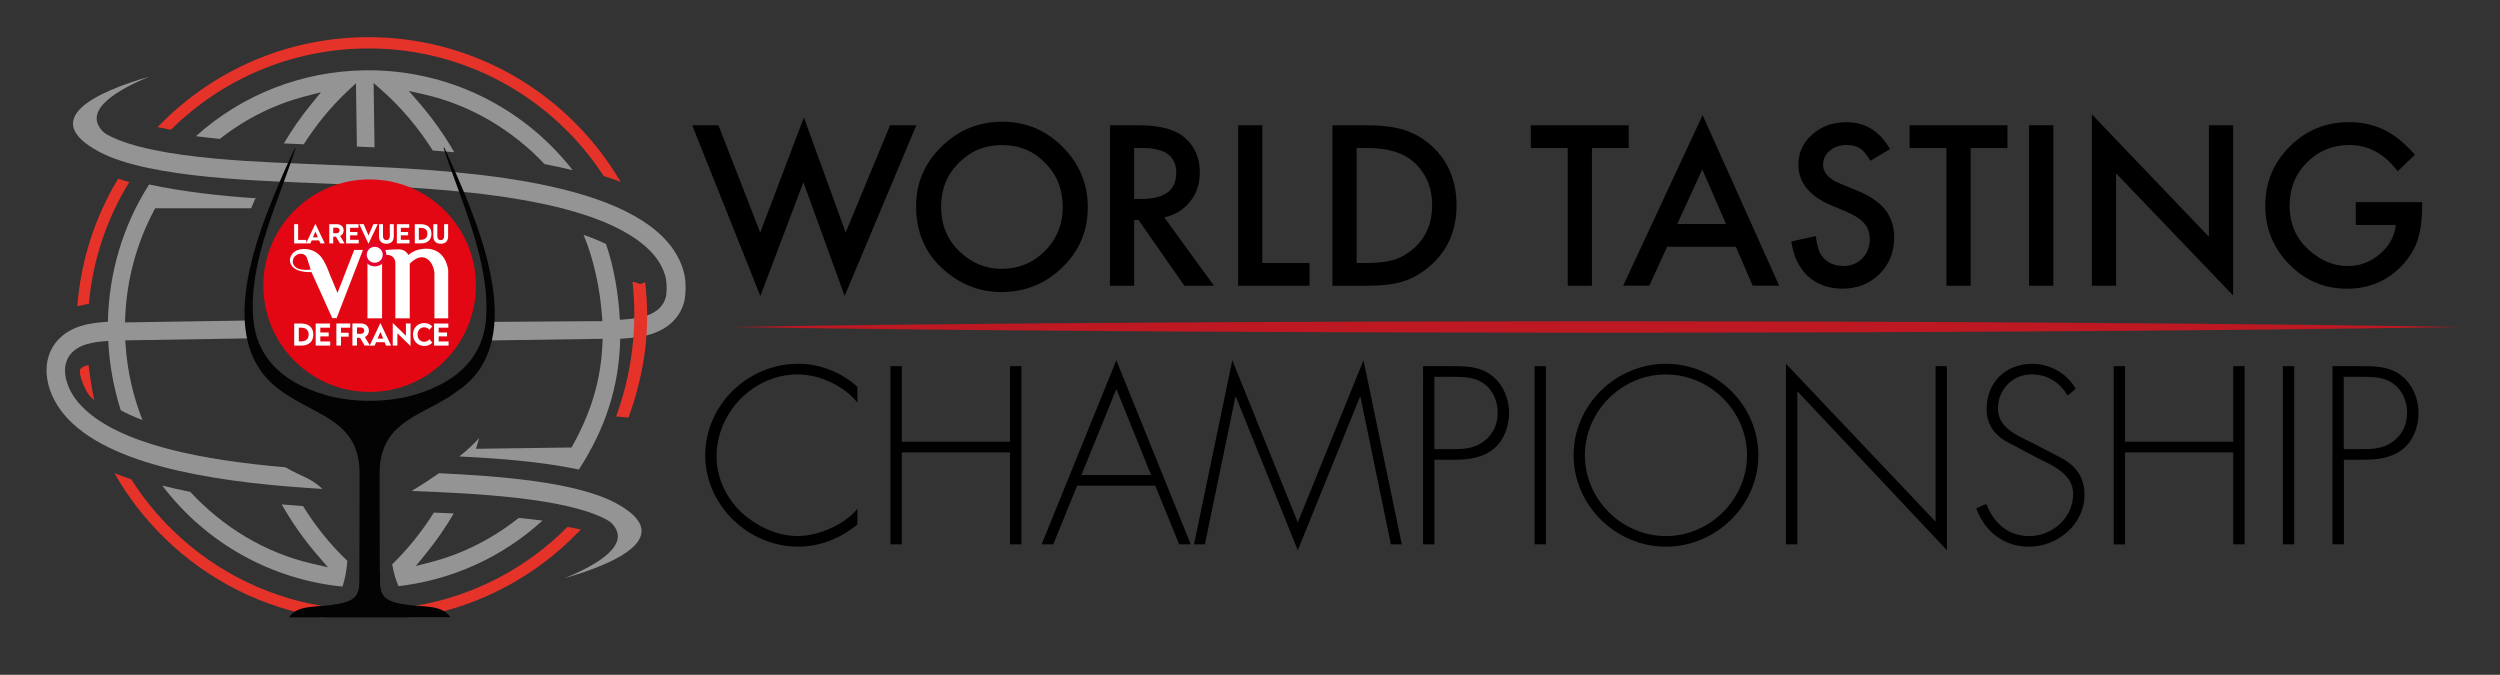 <?xml version="1.0" encoding="utf-8"?>
<!-- Generator: Adobe Illustrator 28.0.0, SVG Export Plug-In . SVG Version: 6.00 Build 0)  -->
<svg version="1.1" id="Calque_1" xmlns="http://www.w3.org/2000/svg" xmlns:xlink="http://www.w3.org/1999/xlink" x="0px" y="0px"
	 viewBox="0 0 558.22 150.67" style="enable-background:new 0 0 558.22 150.67;" xml:space="preserve">
<rect x="0" y="0" width="558.22" height="150.67" fill="#333333" stroke="none"/>
<style type="text/css">
	.st0{enable-background:new    ;}
	.st1{fill:#BE1823;}
	.st2{fill-rule:evenodd;clip-rule:evenodd;fill:#E6332A;}
	.st3{fill-rule:evenodd;clip-rule:evenodd;fill:#949494;}
	.st4{fill-rule:evenodd;clip-rule:evenodd;fill:#030304;}
	.st5{fill-rule:evenodd;clip-rule:evenodd;fill:#E30613;}
	.st6{fill-rule:evenodd;clip-rule:evenodd;fill:#FFFFFF;}
	.st7{fill:#FFFFFF;}
	.st8{fill-rule:evenodd;clip-rule:evenodd;fill:#E4032C;}
	.st9{fill:#E30613;}
</style>
<g class="st0">
	<path d="M355.46,33.05V63.8h-5.41V33.05h-8.24v-5.08h21.86v5.08H355.46z"/>
	<path d="M387.6,55.09h-15.34l-3.99,8.7h-5.83l17.73-38.08l17.1,38.08h-5.92L387.6,55.09z M385.4,50.01l-5.31-12.18l-5.57,12.18
		H385.4z"/>
	<path d="M422.02,33.3l-4.39,2.6c-0.82-1.42-1.6-2.35-2.34-2.78c-0.77-0.5-1.77-0.74-2.99-0.74c-1.5,0-2.75,0.43-3.74,1.28
		c-0.99,0.84-1.49,1.89-1.49,3.16c0,1.75,1.3,3.16,3.9,4.22l3.57,1.46c2.91,1.18,5.04,2.61,6.38,4.3c1.35,1.69,2.02,3.77,2.02,6.23
		c0,3.29-1.1,6.02-3.29,8.17c-2.21,2.17-4.96,3.25-8.24,3.25c-3.11,0-5.68-0.92-7.7-2.76c-2-1.84-3.24-4.43-3.74-7.77l5.48-1.21
		c0.25,2.1,0.68,3.56,1.3,4.36c1.11,1.55,2.74,2.32,4.87,2.32c1.69,0,3.09-0.56,4.2-1.69c1.11-1.13,1.67-2.56,1.67-4.29
		c0-0.7-0.1-1.33-0.29-1.91c-0.19-0.58-0.5-1.11-0.91-1.6s-0.94-0.94-1.59-1.37c-0.65-0.43-1.42-0.83-2.32-1.22l-3.46-1.44
		c-4.9-2.07-7.36-5.11-7.36-9.1c0-2.69,1.03-4.94,3.09-6.75c2.06-1.83,4.62-2.74,7.68-2.74C416.47,27.27,419.7,29.28,422.02,33.3z"
		/>
	<path d="M440.03,33.05V63.8h-5.41V33.05h-8.24v-5.08h21.86v5.08H440.03z"/>
	<path d="M458.48,27.96V63.8h-5.41V27.96H458.48z"/>
	<path d="M467.09,63.8V25.53l26.13,27.34v-24.9h5.41v38.01l-26.13-27.27V63.8H467.09z"/>
	<path d="M526.01,45.14h14.81v1.18c0,2.69-0.32,5.08-0.95,7.15c-0.62,1.92-1.66,3.71-3.13,5.38c-3.33,3.74-7.56,5.62-12.69,5.62
		c-5.01,0-9.31-1.81-12.88-5.43c-3.57-3.64-5.36-8-5.36-13.09c0-5.2,1.82-9.61,5.45-13.23c3.64-3.64,8.06-5.45,13.27-5.45
		c2.8,0,5.41,0.57,7.84,1.72c2.32,1.14,4.6,3,6.85,5.57l-3.85,3.69c-2.94-3.91-6.52-5.87-10.74-5.87c-3.79,0-6.97,1.31-9.54,3.92
		c-2.57,2.57-3.85,5.79-3.85,9.65c0,3.99,1.43,7.28,4.29,9.86c2.68,2.4,5.58,3.6,8.7,3.6c2.66,0,5.05-0.9,7.17-2.69
		c2.12-1.81,3.3-3.98,3.55-6.5h-8.93V45.14z"/>
</g>
<g class="st0">
	<path d="M191.45,89.88c-3.06-3.75-8.44-6.28-13.35-6.28c-9.92,0-18.1,8.55-18.1,18.31c0,4.64,2.01,9.02,5.33,12.29
		c3.32,3.17,8.07,5.49,12.77,5.49c4.59,0,10.39-2.48,13.35-6.07v3.48c-3.75,3.11-8.34,4.96-13.24,4.96
		c-11.08,0-20.74-9.23-20.74-20.37c0-11.29,9.5-20.47,20.79-20.47c4.8,0,9.66,1.9,13.19,5.17V89.88z"/>
	<path d="M225.53,98.64V81.76h2.53v39.79h-2.53v-20.53h-24.17v20.53h-2.53V81.76h2.53v16.88H225.53z"/>
	<path d="M240.51,108.45l-5.33,13.09h-2.59l16.67-41.1l16.62,41.1h-2.59l-5.33-13.09H240.51z M249.27,86.87l-7.81,19.21h15.57
		L249.27,86.87z"/>
	<path d="M303.77,88.61h-0.11l-13.88,34.25l-13.82-34.25h-0.11l-6.81,32.93h-2.43l8.55-41.1l14.62,36.2l14.67-36.2l8.55,41.1h-2.43
		L303.77,88.61z"/>
	<path d="M320.28,121.54h-2.53V81.76h7.02c3.11,0,6.12,0.21,8.6,2.32c2.43,2.06,3.59,5.07,3.59,8.18c0,2.85-1.11,6.01-3.32,7.86
		c-2.43,2.11-5.75,2.53-8.87,2.53h-4.48V121.54z M324.87,100.28c2.59,0,4.91-0.32,6.97-2.16c1.74-1.58,2.58-3.64,2.58-5.96
		c0-2.48-1-4.96-3.01-6.44c-2-1.53-4.54-1.58-6.96-1.58h-4.17v16.15H324.87z"/>
	<path d="M345.19,121.54h-2.53V81.76h2.53V121.54z"/>
	<path d="M392.62,101.65c0,11.19-9.44,20.42-20.63,20.42s-20.63-9.23-20.63-20.42c0-11.19,9.39-20.42,20.63-20.42
		C383.18,81.23,392.62,90.46,392.62,101.65z M353.89,101.65c0,9.81,8.18,18.05,18.1,18.05c9.87,0,18.1-8.28,18.1-18.05
		c0-9.81-8.23-18.04-18.1-18.04C362.07,83.6,353.89,91.83,353.89,101.65z"/>
	<path d="M434.72,122.86l-33.4-35.51v34.19h-2.53V81.23l33.4,35.25V81.76h2.53V122.86z"/>
	<path d="M461.68,88.3c-1.79-2.85-4.33-4.7-8.07-4.7c-4.27,0-7.49,3.43-7.49,7.6s3.96,5.91,7.18,7.44l7.6,3.96
		c3.01,1.9,4.54,4.33,4.54,7.91c0,6.6-6.02,11.56-12.45,11.56c-5.54,0-9.87-3.43-11.71-8.55l2.22-1c1.69,4.22,4.8,7.18,9.6,7.18
		c5.22,0,9.81-4.12,9.81-9.39c0-4.48-4.59-6.38-8.02-8.07l-7.18-3.8c-2.64-1.64-4.12-3.96-4.12-7.12c0-5.91,4.22-10.08,10.18-10.08
		c4.01,0,7.81,2.16,9.71,5.59L461.68,88.3z"/>
	<path d="M498.66,98.64V81.76h2.53v39.79h-2.53v-20.53H474.5v20.53h-2.53V81.76h2.53v16.88H498.66z"/>
	<path d="M512.27,121.54h-2.53V81.76h2.53V121.54z"/>
	<path d="M523.35,121.54h-2.53V81.76h7.02c3.11,0,6.12,0.21,8.6,2.32c2.43,2.06,3.59,5.07,3.59,8.18c0,2.85-1.11,6.01-3.32,7.86
		c-2.43,2.11-5.75,2.53-8.86,2.53h-4.49V121.54z M527.94,100.28c2.58,0,4.91-0.32,6.96-2.16c1.74-1.58,2.58-3.64,2.58-5.96
		c0-2.48-1-4.96-3.01-6.44c-2.01-1.53-4.54-1.58-6.97-1.58h-4.17v16.15H527.94z"/>
</g>
<g>
	<path d="M160.42,27.97l9.33,23.95l9.75-25.69l9.33,25.69l9.91-23.95h5.87L188.6,66.08l-9.21-25.39l-9.61,25.41l-15.22-38.13H160.42
		z"/>
	<path d="M259.97,48.53l11.09,15.27h-6.61l-10.23-14.67h-0.97V63.8h-5.41V27.97h6.33c4.73,0,8.15,0.89,10.26,2.67
		c2.32,1.98,3.48,4.59,3.48,7.84c0,2.54-0.73,4.72-2.18,6.54C264.27,46.85,262.35,48.02,259.97,48.53z M253.24,44.42h1.72
		c5.12,0,7.68-1.96,7.68-5.87c0-3.67-2.49-5.5-7.47-5.5h-1.93V44.42z"/>
	<path d="M281.86,27.97v30.75h10.54v5.08h-15.94V27.97H281.86z"/>
	<path d="M297.52,63.8V27.97h7.52c3.6,0,6.45,0.36,8.54,1.07c2.24,0.7,4.28,1.88,6.1,3.55c3.7,3.37,5.55,7.81,5.55,13.3
		c0,5.51-1.93,9.96-5.78,13.37c-1.93,1.7-3.96,2.89-6.08,3.55c-1.98,0.67-4.79,1-8.42,1h-7.43V63.8z M302.93,58.72h2.44
		c2.43,0,4.45-0.26,6.06-0.77c1.61-0.54,3.06-1.4,4.36-2.58c2.66-2.43,3.99-5.59,3.99-9.49c0-3.93-1.32-7.12-3.95-9.56
		c-2.37-2.18-5.86-3.27-10.47-3.27h-2.44v25.67H302.93z"/>
</g>
<g>
	<path d="M204.55,46.04c0-5.16,1.89-9.6,5.68-13.3c3.77-3.71,8.3-5.56,13.59-5.56c5.23,0,9.71,1.87,13.44,5.61
		c3.75,3.74,5.63,8.23,5.63,13.47c0,5.27-1.88,9.75-5.65,13.42c-3.78,3.69-8.35,5.53-13.7,5.53c-4.73,0-8.99-1.64-12.75-4.92
		C206.63,56.66,204.55,51.91,204.55,46.04z M210.13,46.11c0,4.05,1.36,7.39,4.08,10c2.71,2.61,5.83,3.92,9.38,3.92
		c3.85,0,7.09-1.33,9.74-3.99c2.64-2.69,3.97-5.97,3.97-9.83c0-3.91-1.31-7.19-3.92-9.83c-2.6-2.66-5.81-3.99-9.64-3.99
		c-3.82,0-7.04,1.33-9.67,3.99C211.45,39,210.13,42.25,210.13,46.11z"/>
</g>
<g>
	<path class="st1" d="M163.03,73.02c0,0,6.03-0.11,16.58-0.26c10.55-0.14,25.63-0.33,43.71-0.48c9.04-0.08,18.84-0.17,29.2-0.22
		c10.36-0.06,21.29-0.14,32.6-0.17s22.99-0.11,34.86-0.11c11.87-0.02,23.93-0.03,35.99-0.05c12.06,0.01,24.12,0.03,35.99,0.04
		c11.87,0,23.55,0.08,34.86,0.11c11.3,0.03,22.23,0.11,32.59,0.17s20.16,0.14,29.2,0.22c36.18,0.31,60.29,0.74,60.29,0.74
		s-24.12,0.44-60.29,0.74c-9.04,0.08-18.84,0.17-29.2,0.22c-10.36,0.06-21.29,0.14-32.59,0.17c-11.31,0.03-22.99,0.11-34.86,0.11
		c-11.87,0.01-23.93,0.03-35.99,0.04c-12.06-0.02-24.12-0.03-35.99-0.05c-11.87-0.01-23.55-0.08-34.86-0.11s-22.23-0.11-32.6-0.17
		c-10.36-0.06-20.16-0.14-29.2-0.22c-18.09-0.15-33.16-0.34-43.71-0.48C169.06,73.12,163.03,73.02,163.03,73.02z"/>
</g>
<path class="st2" d="M74.13,135.63c-13.31-1.73-25.75-7.69-35.52-17.18c-3.53-3.42-6.65-7.25-9.28-11.4
	c-1.27-0.43-2.54-0.9-3.78-1.4c3.05,5.37,6.87,10.3,11.31,14.6c9.76,9.48,22.06,15.57,35.28,17.63
	C72.87,137.19,73.54,136.44,74.13,135.63"/>
<path class="st2" d="M126.72,117.65c-9.49,9.56-21.66,15.72-34.8,17.76c0.72,0.8,1.49,1.52,2.31,2.17
	c13.18-2.45,25.32-8.91,34.81-18.68c0.22-0.22,0.43-0.44,0.64-0.66C128.69,118.01,127.71,117.82,126.72,117.65"/>
<path class="st2" d="M26.37,39.9c-5.22,8.67-8.33,18.41-9.11,28.49c0.49-0.13,0.98-0.24,1.48-0.34c0.37-0.07,0.73-0.13,1.1-0.19
	c0.86-9.66,3.94-18.95,9.03-27.21C28.03,40.43,27.19,40.18,26.37,39.9"/>
<path class="st3" d="M96.64,33.61c1.6,0.12,3.19,0.24,4.79,0.38c-2.25-3.89-4.85-7.57-7.79-10.97l-2.36-2.72l3.51,0.8
	c10.24,2.33,19.62,7.91,26.8,15.54c2.1,0.41,4.2,0.85,6.28,1.36C116.73,23.7,99.61,15.43,81.4,15.7
	c-13.98,0.21-27.28,5.39-37.66,14.71c1.78,0.23,3.56,0.42,5.35,0.61c5.63-4.45,12.15-7.72,19.09-9.52l3.48-0.9l-2.27,2.79
	c-2.22,2.72-4.21,5.62-6.01,8.63c1.48,0.07,2.97,0.14,4.45,0.2c2.74-4.31,5.98-8.3,9.7-11.8l1.95-1.83l0.21,14.14
	c1.31,0.06,2.62,0.11,3.94,0.17l-0.21-14.37l2,1.77C89.77,24.16,93.52,28.69,96.64,33.61"/>
<path class="st3" d="M77.56,125.24c-3.81-3.63-7.13-7.77-9.89-12.23c-1.59-0.12-3.18-0.24-4.77-0.38c2.29,4.02,4.96,7.83,7.98,11.32
	l2.36,2.72l-3.51-0.8c-10.46-2.39-19.99-8.19-27.25-16.04c-2.1-0.41-4.18-0.88-6.25-1.41c9.76,12.87,24.34,20.97,40.25,22.56
	C77.03,129.28,77.39,127.38,77.56,125.24"/>
<path class="st3" d="M115.82,115.65c-5.75,4.56-12.37,7.98-19.48,9.83l-3.49,0.9l2.28-2.79c2.29-2.81,4.35-5.81,6.19-8.94
	c-1.48-0.07-2.96-0.14-4.44-0.2c-2.64,4.19-5.75,8.1-9.31,11.55c0.3,1.83,0.78,3.44,1.42,4.88c11.96-1.39,23.18-6.46,32.14-14.64
	C119.37,116.01,117.59,115.83,115.82,115.65"/>
<path class="st3" d="M102.53,101.92c8.97,0.44,17.93,1.11,26.73,2.91c5.86-9.04,9.02-18.46,9.22-29.2l0.9-0.05
	c1.38-0.09,2.77-0.24,4.14-0.5c2.47-0.48,4.86-1.47,6.68-3.25c1.23-1.21,2.1-2.68,2.54-4.35c0.43-1.62,0.44-4.32,0.12-5.96
	c-0.61-3.17-2.41-6.11-4.65-8.4C133.77,38.34,92.77,37.7,72.9,36.78c-12.45-0.57-38.3-0.94-48.87-6.66
	c-0.49-0.26-0.95-0.6-1.31-1.02c-4-4.58,3.29-8.96,10.68-12.01c-11.62,3.35-24.96,9.39-11.37,16.74c11.41,6.17,37.41,6.55,50.7,7.16
	c18.47,0.85,59.16,1.45,72.48,15.07c1.55,1.58,2.81,3.53,3.37,5.69h0.02l0.11,0.59c0.19,1.01,0.22,3.06-0.05,4.05
	c-0.25,0.93-0.73,1.75-1.41,2.42c-1.2,1.17-2.89,1.78-4.51,2.1c-1.2,0.23-2.42,0.37-3.64,0.45l-0.69,0.04
	c-0.28-5.43-1.29-11.81-3.11-16.93c-1.62-0.78-3.29-1.44-4.99-2.02c2.29,5.4,3.67,12.14,4.1,18l0.1,1.25l-26.02,0.18l0.07,1.28
	c0.03,0.33-0.02-0.3,0,0.03c0.01,0.17,0-0.12,0,0.04c0.01,0.16,0-0.09,0.01,0.07s0-0.05,0.01,0.1l0.02,0.2l0.02,0.22l0.01,0.2
	l0.03,0.59l0.07,1.42l25.83-0.38l-0.05,1.25c-0.36,8.21-2.6,15.22-6.55,22.42l-0.33,0.6l-21.36,0.29l0.48-1.55l0.26-0.85
	c-0.64,0.7-1.3,1.37-1.99,2C104.22,100.58,103.39,101.28,102.53,101.92"/>
<path class="st3" d="M63.76,104.34c-17.66-1.51-37.28-4.89-45.69-13.81c-1.51-1.59-2.73-3.56-3.28-5.73h-0.02l-0.11-0.59
	c-0.19-1.02-0.21-2.07,0.05-3.07c0.24-0.93,0.71-1.77,1.38-2.44c1.16-1.18,2.81-1.8,4.38-2.12c1.17-0.24,2.35-0.37,3.54-0.45
	l0.16-0.01c0.26,5.27,1.2,10.49,2.8,15.5c1.56,0.84,3.19,1.54,4.84,2.17c-2.08-5.27-3.35-10.85-3.75-16.53L27.97,76l27.97-0.45
	l0.04-0.26L56,75.07h-0.04l-2.4,0.02L56,75.07l0.05-0.34l0.1-0.7c0.01-0.31,0.1-0.76,0.12-1.07c0.02-0.47,0.09-0.94,0.12-1.41
	l-28.48,0.44l0.05-1.26c0.35-8.28,2.52-16.35,6.37-23.62l0.32-0.61l21.43,0.01l0.52-1.23l0.39-0.91h0.15l0.04-0.1
	c-7.44-0.46-16.58-1.48-23.88-3.08c-5.86,9.13-8.98,19.73-9.21,30.65l-0.37,0.03c-1.35,0.09-2.7,0.24-4.03,0.5
	c-2.4,0.49-4.73,1.48-6.5,3.28c-1.2,1.22-2.04,2.7-2.47,4.38c-0.42,1.63-0.42,3.34-0.11,5c0.6,3.19,2.35,6.16,4.52,8.46
	c10.75,11.4,36.62,14.46,56.84,15.68c-2.44-2.43-4.91-2.86-7.88-4.64L63.76,104.34z"/>
<path class="st3" d="M126.15,129.08c11.62-3.35,24.96-9.39,11.37-16.74c-8.71-4.71-25.92-6.04-39.49-6.68
	c-1.29,0.9-3.81,2.6-6.12,3.96c13.44,0.53,34.35,1.44,43.59,6.44c0.49,0.27,0.95,0.6,1.31,1.02
	C140.82,121.65,133.54,126.03,126.15,129.08z"/>
<path class="st2" d="M35.19,28.38c0.98,0.22,1.97,0.42,2.96,0.6c11.54-11.44,26.93-17.91,43.19-18.16
	c16.67-0.25,32.62,6.08,44.58,17.7c3.35,3.25,6.32,6.86,8.87,10.77c1.27,0.41,2.54,0.85,3.79,1.33c-2.98-5.1-6.66-9.79-10.9-13.9
	C115.23,14.64,98.65,8.05,81.3,8.31c-17.35,0.26-33.72,7.33-45.81,19.78C35.38,28.18,35.28,28.28,35.19,28.38"/>
<path class="st2" d="M21.07,89.39c-0.56-2.27-1-5.58-1.3-7.9c-0.61,0.15-1.32,0.4-1.7,0.77c-0.09,0.09-0.16,0.19-0.19,0.32
	c-0.08,0.3-0.03,0.74,0.02,1.04l0.03,0.15c0.31,1.41,1.27,3.79,2.27,4.81C20.48,88.85,20.77,89.12,21.07,89.39"/>
<path class="st4" d="M99.22,32.99h-0.18c3.34,10.64,10.51,25.22,9.48,38.28c-0.59,7.46-5.24,13.87-16.43,17.02
	c-2.88,0.8-6.15,1.2-9.42,1.21h-0.26c-3.28-0.01-6.55-0.42-9.42-1.21c-11.19-3.15-15.77-9.57-16.43-17.02
	c-1.13-12.89,5.57-25.97,9.45-38.25c-0.09,0.04-0.09-0.12-0.34,0.41c-1.62,3.41-3.2,7.06-4.62,10.54
	c-4.83,11.84-11.52,31.27-0.4,41.59c7.97,7.28,19.54,7.15,19.64,19.97l-0.04,21.03c-0.01,4.97,0.64,7.25-4.4,8.26
	c-4.64,0.93-9.31-0.04-11.3,3.02H91.4c-0.36-0.84-0.41-1.83-0.16-2.71c-0.76-0.09-1.45-0.19-2.04-0.31
	c-5.04-1.01-4.39-3.29-4.4-8.26l-0.04-21.03c0.09-10.68,8.13-12.38,15.42-16.85l3.13-2.19c0.37-0.29,0.73-0.61,1.09-0.94
	C117.54,73.58,106.3,48.46,99.22,32.99z"/>
<path class="st4" d="M74.07,135.09c0.67-0.08,1.29-0.18,1.83-0.29c4.57-0.91,4.46-2.88,4.41-6.95c0.55,0.42,1.27,0.67,2.15,0.67
	c1.02,0,1.82-0.34,2.39-0.88c-0.05,4.2-0.24,6.22,4.4,7.15s9.31-0.04,11.3,3.02H74.03C74.35,136.96,74.36,135.97,74.07,135.09z"/>
<g>
	<circle class="st5" cx="82.53" cy="63.79" r="23.73"/>
	<path class="st6" d="M83.68,59.22c0.64,0,1.21-0.26,1.63-0.67v12.53h-3.26V58.55C82.47,58.96,83.04,59.22,83.68,59.22L83.68,59.22z
		"/>
	<path class="st6" d="M95.14,55.53c4.54,0,4.94,4.82,4.94,4.82v10.73H97V61.01c0,0-0.11-2.42-1.87-3.34
		c-1.77-0.92-3.64,1.22-3.64,1.22v12.19h-3.21V58.61V58.6c-0.05-0.94-0.82-1.69-1.78-1.69c-0.08,0-0.16,0.01-0.23,0.02l0,0
		l-0.52-1.08c0,0,1.79-0.17,3.34-0.17c1.55,0,2.09,1.27,2.09,1.27S92.56,55.53,95.14,55.53L95.14,55.53z"/>
	<g>
		<path class="st7" d="M66.57,53.57h1.83v0.78h-2.72v-4.29h0.89V53.57z"/>
		<path class="st7" d="M72.51,54.35h-0.98l-0.28-0.67H69.6l-0.28,0.67h-0.98l2.07-4.37h0.02L72.51,54.35z M69.88,52.99h1.09
			l-0.54-1.28L69.88,52.99z"/>
	</g>
	<g>
		<path class="st7" d="M76.73,51.45c0,0.6-0.33,1.03-0.79,1.24l1,1.66H75.9L75,52.84h-0.59v1.51h-0.89v-4.29h1.68
			C76.03,50.06,76.73,50.56,76.73,51.45z M74.41,50.83v1.24h0.71c0.42,0,0.7-0.22,0.7-0.62s-0.28-0.62-0.7-0.62L74.41,50.83
			L74.41,50.83z"/>
		<path class="st7" d="M80.05,50.87h-1.88v0.93h1.63v0.75h-1.63v0.99h1.93v0.81h-2.82v-4.29h2.77V50.87z"/>
		<path class="st7" d="M82.29,54.41h-0.02l-2.05-4.36h0.98l1.08,2.52l1.09-2.52h0.98L82.29,54.41z"/>
		<path class="st7" d="M87.93,52.81c0,0.98-0.57,1.62-1.65,1.62s-1.65-0.64-1.65-1.62v-2.75h0.89v2.69c0,0.51,0.25,0.86,0.76,0.86
			c0.5,0,0.76-0.35,0.76-0.86v-2.69h0.89V52.81z"/>
		<path class="st7" d="M91.38,50.87H89.5v0.93h1.63v0.75H89.5v0.99h1.93v0.81h-2.82v-4.29h2.77V50.87z"/>
	</g>
	<g>
		<path class="st7" d="M96.34,52.2c0,1.35-0.87,2.15-2.35,2.15h-1.37v-4.29h1.37C95.46,50.06,96.34,50.85,96.34,52.2z M93.52,50.88
			v2.66h0.44c0.97,0,1.47-0.49,1.47-1.33c0-0.85-0.51-1.33-1.47-1.33H93.52z"/>
		<path class="st7" d="M100.06,52.81c0,0.98-0.57,1.62-1.65,1.62s-1.65-0.64-1.65-1.62v-2.75h0.89v2.69c0,0.51,0.25,0.86,0.76,0.86
			c0.5,0,0.76-0.35,0.76-0.86v-2.69h0.89V52.81z"/>
	</g>
	<g>
		<path class="st7" d="M69.96,74.7c0,1.56-1,2.47-2.7,2.47h-1.57v-4.93h1.57C68.95,72.24,69.96,73.14,69.96,74.7z M66.72,73.17v3.06
			h0.51c1.11,0,1.69-0.56,1.69-1.53s-0.58-1.53-1.69-1.53H66.72z"/>
		<path class="st7" d="M73.68,73.17h-2.16v1.07h1.87v0.87h-1.87v1.13h2.21v0.93h-3.24v-4.93h3.19V73.17z"/>
	</g>
	<g>
		<path class="st7" d="M78.2,73.17h-2.06v1.13h1.71v0.87h-1.71v1.99h-1.03v-4.93h3.09V73.17z"/>
		<path class="st7" d="M82.37,73.83c0,0.69-0.38,1.18-0.91,1.42l1.15,1.91h-1.19l-1.03-1.74h-0.68v1.74h-1.02v-4.93h1.93
			C81.56,72.24,82.37,72.81,82.37,73.83z M79.71,73.12v1.42h0.82c0.48,0,0.8-0.25,0.8-0.71s-0.32-0.71-0.8-0.71L79.71,73.12
			L79.71,73.12z"/>
		<path class="st7" d="M87.33,77.17H86.2l-0.32-0.76h-1.89l-0.32,0.76h-1.13l2.38-5.02h0.03L87.33,77.17z M84.31,75.6h1.25
			l-0.62-1.48L84.31,75.6z"/>
		<path class="st7" d="M91.67,77.25h-0.03l-2.91-2.84v2.75H87.7v-5.02h0.03l2.91,2.84v-2.75h1.03V77.25z"/>
		<path class="st7" d="M96.52,72.89l-0.64,0.74c-0.26-0.31-0.64-0.55-1.14-0.55c-0.91,0-1.5,0.68-1.5,1.62s0.59,1.62,1.5,1.62
			c0.51,0,0.89-0.25,1.15-0.56l0.64,0.74c-0.49,0.54-1.07,0.75-1.79,0.75c-1.48,0-2.53-1.09-2.53-2.56c0-1.46,1.05-2.55,2.53-2.55
			C95.52,72.15,96.05,72.4,96.52,72.89z"/>
		<path class="st7" d="M100.11,73.17h-2.16v1.07h1.87v0.87h-1.87v1.13h2.21v0.93h-3.24v-4.93h3.19V73.17z"/>
	</g>
	<path class="st8" d="M86.27,56.9c0,1.42-1.16,2.58-2.58,2.58s-2.58-1.16-2.58-2.58s1.15-2.58,2.58-2.58
		C85.11,54.32,86.27,55.48,86.27,56.9L86.27,56.9z"/>
	<path class="st6" d="M85.46,56.89c0,0.98-0.8,1.78-1.78,1.78c-0.98,0-1.78-0.8-1.78-1.78s0.8-1.78,1.78-1.78
		C84.66,55.12,85.46,55.91,85.46,56.89L85.46,56.89z"/>
	<path class="st7" d="M67.31,55.64c0,0,2.54-0.47,4.32,1.65c0,0,0.9,0.91,2.01,3.98l1.72,4.13l3.73-9.6h1.96l-5.88,15.23h-0.98
		l-4.64-10.28c0,0-4.68,0.33-4.82-2.65C64.73,58.12,64.7,55.99,67.31,55.64z"/>
	<path class="st9" d="M68.6,57.78c0,0-0.29-1.35-1.79-1.08c0,0-1.38,0.24-1.43,1.66c0,0-0.22,2.32,4,1.84"/>
</g>
<path class="st2" d="M140.35,93.25c3.58-10.04,4.97-19.68,3.7-30.24c-0.28,0.13-0.55,0.24-0.83,0.35c-0.58,0.24-1.38-0.59-1.98-0.38
	c1.11,10.16-0.14,20.41-3.67,30.02C138.5,93.06,139.43,93.14,140.35,93.25"/>
</svg>
